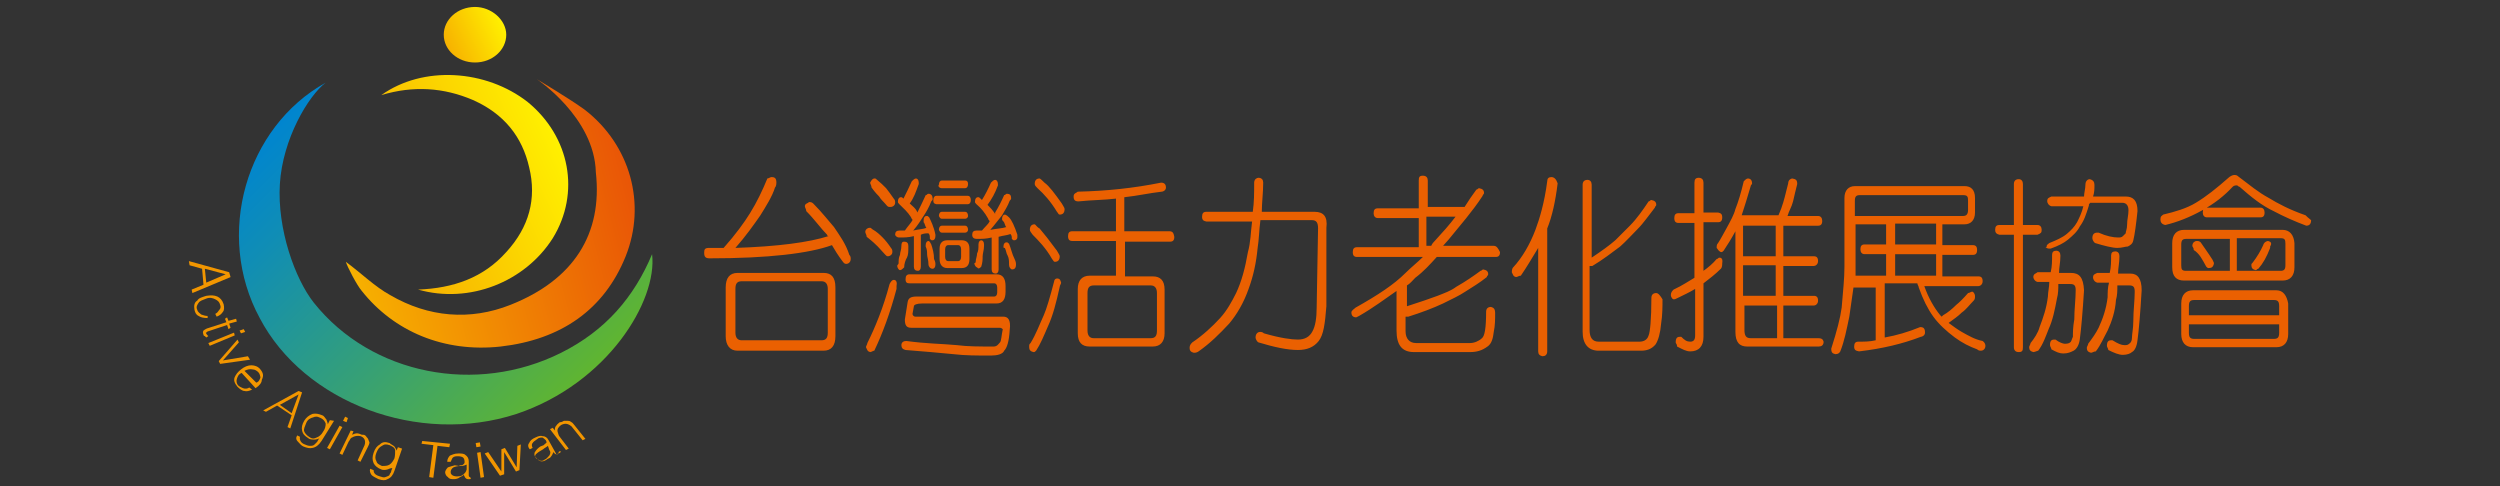 <?xml version="1.0" encoding="utf-8"?>
<!-- Generator: Adobe Illustrator 25.2.1, SVG Export Plug-In . SVG Version: 6.00 Build 0)  -->
<svg version="1.1" id="圖層_1" xmlns="http://www.w3.org/2000/svg" xmlns:xlink="http://www.w3.org/1999/xlink" x="0px" y="0px"
	 viewBox="0 0 360 70" style="enable-background:new 0 0 360 70;" xml:space="preserve">
<rect x="0" y="0" width="360" height="70" fill="#333333" stroke="none"/>
<style type="text/css">
	.st0{fill:#EA6001;}
	.st1{fill:url(#SVGID_1_);}
	.st2{fill:url(#SVGID_2_);}
	.st3{fill:url(#SVGID_3_);}
	.st4{fill:url(#SVGID_4_);}
	.st5{fill:#F29600;}
</style>
<g>
	<g>
		<g>
			<path class="st0" d="M295.1,35.8c0.2,0,0.2,0,0.2,0c1.1-0.4,1.9-0.8,2.5-1.3c0.7-0.6,1.3-1.1,1.7-1.9c0.6-0.8,0.9-1.7,1.3-3
				c0-0.2,0-0.2,0.2-0.4h4.6c0.6,0,0.9,0.4,0.9,1.1c0,0.7-0.2,1.3-0.2,2.1c0,0.6-0.2,0.9-0.2,1.2c-0.2,0.2-0.2,0.2-0.4,0.4
				c-0.2,0.2-0.4,0.2-0.7,0.2c-0.7,0-1.7-0.2-2.8-0.7h-0.2c-0.4,0-0.7,0.2-0.7,0.8c0,0.2,0.2,0.6,0.4,0.7c1.3,0.4,2.5,0.7,3.2,0.7
				c0.7,0,1.1-0.2,1.5-0.2c0.4-0.2,0.7-0.4,0.8-0.9c0.2-0.8,0.4-2.3,0.6-4.2c0-1.5-0.6-2.1-1.7-2.1h-4.7c0.2-0.6,0.2-1.1,0.2-1.7
				c0-0.4-0.2-0.7-0.7-0.8c-0.2,0-0.6,0.2-0.6,0.8c0,0.6-0.2,1.2-0.2,1.7h-4.7c-0.4,0.2-0.6,0.2-0.6,0.7c0,0.2,0.2,0.6,0.6,0.7h4.6
				c-0.2,0.9-0.6,1.7-0.9,2.3c-0.4,0.7-0.9,1.2-1.5,1.7c-0.6,0.5-1.5,0.9-2.5,1.3c-0.2,0.2-0.4,0.2-0.4,0.6
				C294.4,35.5,294.7,35.8,295.1,35.8z M151.5,37.3c0.2,0.2,0.2,0.4,0.4,0.4c0.4,0,0.7-0.2,0.7-0.8c0-0.2-0.2-0.4-0.4-0.8
				c-1.1-1.5-1.9-2.5-2.5-3.2c-0.4-0.2-0.6-0.6-0.7-0.6c-0.4,0-0.7,0.2-0.7,0.8c0,0.2,0.2,0.4,0.4,0.7
				C149.5,34.6,150.6,35.7,151.5,37.3z M118.6,39.3h-12.4c-1.1,0-1.7,0.7-1.7,2.1v7c0,1.3,0.6,2.1,1.7,2.1h12.4
				c1.1,0,1.7-0.7,1.7-2.1v-7C120.3,39.9,119.7,39.3,118.6,39.3z M119.2,47.9c0,0.7-0.2,1.1-0.9,1.1h-11.5c-0.6,0-0.9-0.4-0.9-1.1
				v-6.3c0-0.7,0.2-1.1,0.9-1.1h11.5c0.6,0,0.9,0.4,0.9,1.1V47.9z M128.7,40.3c-0.2,0-0.4,0.2-0.6,0.6c-0.9,3.4-2.1,6.3-3.2,8.5
				c0,0.2-0.2,0.4-0.2,0.6c0.2,0.4,0.2,0.6,0.6,0.7c0.2,0,0.4-0.2,0.6-0.2c1.2-2.5,2.3-5.5,3.2-8.9c0-0.2,0-0.2,0-0.4
				C129.2,40.7,129.1,40.3,128.7,40.3z M141.3,38.4c0.2-0.6,0.2-1.1,0.2-1.5c0-0.4,0.2-0.9,0.2-1.5c0-0.2,0-0.2,0-0.2
				c0-0.4-0.2-0.6-0.4-0.6s-0.4,0.2-0.4,0.6c0,0.6,0,0.9-0.2,1.3c0,0.4-0.2,0.8-0.2,1.2c0,0.2-0.2,0.2-0.2,0.2
				c0,0.2,0.2,0.6,0.4,0.6C140.9,38.8,141.1,38.6,141.3,38.4z M144.5,45.6h-12.7c-0.2,0-0.4-0.2-0.4-0.4l0.2-1.1
				c0-0.2,0.4-0.4,1.2-0.4h10.7c0.9,0,1.3-0.6,1.3-1.7v-0.8c0-1.1-0.4-1.7-1.3-1.7H131c-0.4,0-0.6,0.2-0.6,0.7s0.2,0.6,0.6,0.6h12.2
				c0.2,0,0.4,0.2,0.4,0.6v0.7c0,0.4-0.2,0.6-0.4,0.6H132c-0.8,0-1.2,0.2-1.3,0.8l-0.4,2.5c0,0.8,0.2,1.2,0.9,1.2H144
				c0.2,0,0.4,0.2,0.4,0.2c-0.2,0.9-0.2,1.7-0.4,1.9c-0.2,0.2-0.4,0.6-0.9,0.6c-2.1,0-3.8,0-5.3-0.2c-2.1-0.2-4.4-0.2-7.3-0.6
				c-0.4,0-0.7,0.2-0.7,0.6c0,0.4,0.2,0.6,0.6,0.7c2.5,0.2,4.9,0.4,6.9,0.6c1.7,0.2,3.4,0.2,5.4,0.2c0.9,0,1.7-0.2,1.9-0.7
				c0.4-0.4,0.7-1.3,0.8-3C145.6,46,145.1,45.6,144.5,45.6z M135.6,27.1h3.4c0.2,0,0.4-0.2,0.4-0.6S139.2,26,139,26h-3.4
				c-0.2,0-0.4,0.2-0.4,0.6C135,26.8,135.3,27.1,135.6,27.1z M130.6,37.1c0.2-0.4,0.2-0.9,0.2-1.5c0-0.2,0-0.2,0-0.2
				c0-0.4-0.2-0.6-0.6-0.6c-0.3,0-0.4,0.2-0.4,0.6c0,0.6-0.2,0.9-0.2,1.3c-0.2,0.4-0.2,0.8-0.2,1.2c0,0.2-0.2,0.2-0.2,0.4
				c0,0.2,0.2,0.6,0.4,0.6c0.2,0,0.4-0.2,0.6-0.4C130.2,38,130.4,37.4,130.6,37.1z M126.4,35.5c0.4,0.4,0.7,0.8,1.1,1.2
				c0.2,0.2,0.2,0.2,0.4,0.2c0.2,0,0.6-0.2,0.6-0.6c0-0.2,0-0.4-0.2-0.6c-0.4-0.6-0.8-1.1-1.2-1.5c-0.4-0.4-0.8-0.8-1.5-1.2
				c-0.2-0.2-0.2-0.2-0.4-0.2c-0.2,0-0.6,0.2-0.6,0.6c0,0.2,0.2,0.4,0.2,0.7C125.7,34.8,126.1,35.2,126.4,35.5z M129.5,34.2
				c0.7,0,1.3,0,2.1-0.2v4.4c0,0.4,0.2,0.6,0.6,0.6c0.2,0,0.4-0.2,0.4-0.6v-4.6c0.4-0.2,0.8-0.2,1.1-0.2c0.2,0.2,0.2,0.4,0.2,0.8
				c0.2,0.2,0.2,0.2,0.4,0.2c0.2,0,0.4-0.2,0.4-0.6v-0.2c-0.2-1.1-0.7-2.1-0.9-2.5c-0.2-0.2-0.2-0.2-0.4-0.2s-0.4,0.2-0.4,0.6V32
				c0.2,0.2,0.2,0.6,0.4,0.8c-0.4,0.2-1.1,0.2-1.9,0.4c0.7-0.8,1.1-1.5,1.5-2.1c0.4-0.6,0.8-1.3,1.1-2.1c0.2-0.2,0.2-0.2,0.2-0.4
				c0-0.4-0.2-0.7-0.6-0.7c-0.2,0-0.2,0.2-0.4,0.2c-0.4,0.9-0.8,1.7-1.2,2.5c-0.2-0.6-0.7-0.9-1.1-1.3c0.6-0.8,0.9-1.7,1.3-2.8
				c0-0.2,0-0.2,0-0.2c0-0.4-0.2-0.6-0.4-0.6s-0.4,0.2-0.6,0.4c-0.4,0.9-0.8,1.7-1.2,2.5l0,0c-0.2-0.2-0.2-0.2-0.4-0.2
				c-0.2,0-0.4,0.2-0.4,0.6c0,0.2,0,0.2,0.2,0.4c0.6,0.6,1.2,1.1,1.7,1.9c0,0.2,0.2,0.2,0.2,0.4c-0.2,0.4-0.7,0.9-1.1,1.5
				c-0.2,0-0.6,0-0.8,0c-0.4,0-0.6,0.2-0.6,0.6C128.9,33.9,129.1,34.2,129.5,34.2z M135.3,37.3c0,0.8,0.4,1.3,1.1,1.3h2.1
				c0.7,0,1.1-0.4,1.1-1.3v-1.5c0-0.8-0.4-1.2-1.1-1.2h-2.1c-0.7,0-1.1,0.4-1.1,1.2V37.3z M136.1,35.9c0-0.4,0.2-0.6,0.4-0.6h1.5
				c0.2,0,0.4,0.2,0.4,0.6V37c0,0.4-0.2,0.6-0.4,0.6h-1.5c-0.2,0-0.4-0.2-0.4-0.6V35.9z M135.6,31.5h3.4c0.2,0,0.4-0.2,0.4-0.4
				c0-0.4-0.2-0.6-0.4-0.6h-3.4c-0.2,0-0.4,0.2-0.4,0.6C135.3,31.3,135.4,31.5,135.6,31.5z M133.7,34.7c-0.2,0-0.4,0.2-0.4,0.6v0.2
				c0.2,0.4,0.2,0.8,0.2,1.1c0,0.4,0.2,0.8,0.2,1.5c0,0.2,0.2,0.6,0.6,0.6c0.2,0,0.4-0.2,0.4-0.6c0-0.2,0-0.4-0.2-0.8
				c0-0.8-0.2-1.5-0.4-2.1C133.9,34.8,133.8,34.7,133.7,34.7z M134.8,29.4h4.6c0.2,0,0.4-0.2,0.4-0.6s-0.2-0.6-0.4-0.6h-4.6
				c-0.2,0-0.4,0.2-0.4,0.6C134.4,29.1,134.4,29.3,134.8,29.4z M145.3,35.1c-0.2-0.2-0.2-0.2-0.4-0.2c-0.2,0-0.4,0.2-0.4,0.6
				c0,0.2,0,0.2,0.2,0.2c0.2,0.4,0.2,0.8,0.4,1.1c0.2,0.4,0.2,0.8,0.2,1.3c0,0.4,0.2,0.6,0.4,0.7c0.4,0,0.6-0.2,0.6-0.7
				c0-0.2,0-0.4-0.2-0.8C145.7,36.5,145.6,35.8,145.3,35.1z M126.6,28.3c0.2,0.4,0.7,0.8,1.1,1.3c0.2,0.2,0.2,0.2,0.6,0.2
				c0.2,0,0.6-0.2,0.6-0.6c0-0.2,0-0.4-0.2-0.6c-0.4-0.6-0.8-1.1-1.1-1.5c-0.4-0.4-0.8-0.8-1.3-1.2c-0.2-0.2-0.2-0.2-0.4-0.2
				c-0.2,0-0.4,0.2-0.6,0.6c0,0.2,0.2,0.4,0.2,0.7C126,27.7,126.4,28.1,126.6,28.3z M135.6,33.5h3.4c0.2,0,0.4-0.2,0.4-0.4
				c0-0.4-0.2-0.6-0.4-0.6h-3.4c-0.2,0-0.4,0.2-0.4,0.6C135.3,33.3,135.4,33.5,135.6,33.5z M120.1,32.7c-0.8-0.9-1.7-2.1-3-3.4
				c-0.2-0.2-0.4-0.2-0.6-0.2c-0.2,0.2-0.6,0.2-0.6,0.6c0,0.2,0.2,0.4,0.2,0.7c1.2,1.2,2.1,2.5,3,3.4c0,0.2,0.2,0.2,0.2,0.2
				c-2.8,0.9-7.3,1.5-13.4,1.7c1.5-1.7,2.7-3.4,3.6-4.7c0.8-1.3,1.7-2.7,2.1-4c0.2-0.2,0.2-0.6,0.2-0.7c0-0.6-0.2-0.8-0.7-0.8
				c-0.2,0-0.4,0.2-0.6,0.2c-0.7,1.7-1.5,3.4-2.5,5c-0.8,1.3-2.1,3.1-3.8,5h-2.1c-0.6,0-0.7,0.2-0.7,0.7c0,0.6,0.2,0.8,0.8,0.8
				c8.4,0,14.3-0.7,17.6-1.9c0.4,0.7,0.9,1.5,1.5,2.3c0.2,0.2,0.2,0.4,0.6,0.4c0.2,0,0.6-0.2,0.6-0.7c0-0.2,0-0.4-0.2-0.6
				C121.8,35.1,120.9,33.9,120.1,32.7z M306.8,39.4H305c0-0.8,0.2-1.5,0.2-2.5c0-0.4-0.2-0.7-0.6-0.7s-0.6,0.2-0.6,0.6
				c0,0.8,0,1.7-0.2,2.5H302c-0.4,0.2-0.6,0.2-0.6,0.7c0,0.2,0.2,0.6,0.6,0.7h1.7c-0.2,0.7-0.2,1.5-0.2,2.1
				c-0.2,1.7-0.7,3.1-1.3,4.4c-0.4,0.8-0.9,1.5-1.5,2.3c0,0.2-0.2,0.4-0.2,0.6c0,0.4,0.2,0.6,0.6,0.7c0.2,0,0.4-0.2,0.7-0.2
				c0.7-0.9,1.2-2.1,1.7-3c0.6-1.3,1.1-2.8,1.2-4.4c0.2-0.7,0.2-1.3,0.2-2.1h1.7c0.6,0,0.8,0.2,0.8,0.9c0,1.3-0.2,2.7-0.2,4.2
				c0,1.1-0.2,1.9-0.2,2.5c0,0.4-0.2,0.7-0.4,0.8c-0.2,0.2-0.4,0.2-0.7,0.2c-0.4,0-0.9-0.2-1.7-0.7h-0.2c-0.4,0-0.6,0.2-0.6,0.8
				c0,0.2,0.2,0.4,0.2,0.6c0.8,0.4,1.5,0.7,2.1,0.7s1.1-0.2,1.3-0.4c0.4-0.2,0.7-0.8,0.8-1.7c0.2-1.5,0.4-3.8,0.6-7.2
				C308.4,40.1,307.8,39.4,306.8,39.4z M327.8,41.8h-12c-1.1,0-1.7,0.7-1.7,1.9v4.4c0,1.2,0.6,1.9,1.7,1.9h12c1.1,0,1.7-0.7,1.7-1.9
				v-4.4C329.3,42.6,328.8,41.8,327.8,41.8z M328.2,47.9c0,0.7-0.2,0.9-0.8,0.9H316c-0.6,0-0.8-0.2-0.8-0.9v-1.2h13V47.9z
				 M328.2,45.4h-13v-1.3c0-0.7,0.2-0.9,0.8-0.9h11.4c0.6,0,0.8,0.2,0.8,0.9V45.4z M298.2,39.3h-1.7c0-0.8,0.2-1.5,0.2-2.5
				c0-0.4-0.2-0.7-0.6-0.7c-0.4,0-0.6,0.2-0.6,0.6c0,0.8,0,1.7-0.2,2.5h-1.9c-0.2,0.2-0.6,0.2-0.6,0.7c0,0.2,0.2,0.6,0.6,0.7h1.7
				c0,0.7-0.2,1.5-0.2,2.1c-0.2,1.7-0.7,3.1-1.2,4.4c-0.2,0.8-0.8,1.7-1.3,2.3c0,0.2-0.2,0.4-0.2,0.6c0,0.4,0.2,0.6,0.6,0.7
				c0.2,0,0.6-0.2,0.7-0.2c0.7-0.9,1.1-2.1,1.5-3.1c0.6-1.3,0.9-2.8,1.2-4.4c0.2-0.7,0.2-1.5,0.2-2.1h1.7c0.6,0,0.8,0.2,0.8,0.9
				c0,1.3-0.2,2.7-0.2,4.2c-0.2,1.1-0.2,1.9-0.2,2.5c-0.2,0.4-0.2,0.7-0.4,0.8c-0.2,0.2-0.6,0.2-0.8,0.2c-0.2,0-0.8-0.2-1.3-0.6
				h-0.2c-0.4,0-0.6,0.2-0.6,0.8c0,0.2,0.2,0.4,0.2,0.6c0.7,0.4,1.2,0.6,1.7,0.6c0.7,0,1.1-0.2,1.5-0.4s0.8-0.8,0.9-1.7
				c0.2-1.5,0.4-3.8,0.6-7C300,39.9,299.4,39.3,298.2,39.3z M317.7,38.4c0.2,0.2,0.2,0.2,0.4,0.2c0.4,0,0.6-0.2,0.7-0.6
				c0-0.2,0-0.2-0.2-0.6c-0.7-1.1-1.3-1.9-1.7-2.5c-0.2-0.2-0.4-0.2-0.6-0.2c-0.2,0-0.6,0.2-0.6,0.7c0,0.2,0.2,0.2,0.2,0.6
				C316.7,36.5,317.1,37.3,317.7,38.4z M294,33.1c0-0.4-0.2-0.7-0.6-0.7h-2.1v-5.9c0-0.4-0.2-0.7-0.6-0.7s-0.7,0.2-0.7,0.7v5.9h-2.1
				c-0.4,0-0.6,0.2-0.6,0.7c0,0.4,0.2,0.6,0.6,0.7h2.1V50c0,0.4,0.2,0.7,0.7,0.7s0.6-0.2,0.6-0.7V33.8h2.1
				C293.9,33.6,294,33.5,294,33.1z M325.5,31.3c0.4,0,0.6-0.2,0.6-0.7c0-0.4-0.2-0.7-0.6-0.7h-7.7c-0.4,0-0.6,0.2-0.6,0.7
				c0,0.4,0.2,0.7,0.6,0.7H325.5z M285.5,49.1c-1.1-0.2-2.1-0.8-3-1.3c-0.7-0.4-1.2-0.8-1.9-1.3c0.8-0.6,1.3-0.9,1.9-1.5
				c0.6-0.4,1.1-1.1,1.7-1.7c0.2-0.2,0.2-0.4,0.2-0.7c0-0.2-0.2-0.6-0.4-0.6s-0.4,0.2-0.6,0.2c-0.7,0.8-1.2,1.3-1.7,1.7
				c-0.6,0.6-1.2,1.1-1.9,1.5l-0.2,0.2c-0.2-0.2-0.2-0.2-0.2-0.2c-0.9-1.1-1.7-2.5-2.3-4.2h7.8c0.2,0,0.6-0.2,0.6-0.7
				s-0.2-0.7-0.6-0.7h-5.2v-3.1h4.4c0.4,0,0.6-0.2,0.6-0.7s-0.2-0.7-0.6-0.7h-4.4v-3h3.2c0.9,0,1.5-0.6,1.5-1.7v-2.1
				c0-1.2-0.6-1.7-1.5-1.7h-15.8c-0.9,0-1.5,0.6-1.5,1.7v9.9c0,1.7-0.2,3.5-0.4,5.9c-0.2,1.5-0.7,3.4-1.5,5.9c0,0.6,0.2,0.7,0.6,0.8
				c0.4,0,0.6-0.2,0.7-0.4c0.6-1.5,0.9-3.1,1.3-5c0.2-1.5,0.4-2.8,0.6-4.2h3.2V49c-0.8,0.2-1.7,0.2-2.5,0.2c-0.4,0-0.6,0.2-0.6,0.7
				c0,0.5,0.2,0.6,0.7,0.7c3.4-0.4,6.3-1.1,8.9-2.1c0.2,0,0.6-0.2,0.6-0.6c0-0.6-0.2-0.8-0.7-0.8c-1.7,0.7-3.4,1.2-5.1,1.5v-7.8h4.7
				c0,0.2,0.2,0.4,0.2,0.6c0.6,1.7,1.3,3.1,2.1,4.2c0.8,1.1,1.9,2.1,3.1,3c1.1,0.8,2.1,1.3,3.2,1.7c0.2,0.2,0.4,0.2,0.6,0.2
				c0.2,0,0.6-0.2,0.6-0.7C285.9,49.6,285.8,49.3,285.5,49.1z M278.8,35.2h-5.9v-3h5.9V35.2z M267.1,28.9c0-0.6,0.2-0.8,0.7-0.8
				h14.9c0.6,0,0.7,0.2,0.7,0.8v1.3c0,0.6-0.2,0.9-0.7,0.9h-15.6L267.1,28.9L267.1,28.9z M271.7,35.2h-3.2c-0.4,0-0.6,0.2-0.6,0.7
				c0,0.4,0.2,0.7,0.6,0.7h3.1v3.1h-4.4c0-0.4,0-0.9,0-1.3v-6.1h4.4v3L271.7,35.2L271.7,35.2z M272.9,39.7v-3.1h5.9v3.1H272.9z
				 M326.6,34.7c-0.2,0-0.6,0.2-0.7,0.6c-0.4,0.9-0.9,1.7-1.5,2.5c-0.2,0.2-0.2,0.2-0.2,0.4c0,0.4,0.2,0.6,0.6,0.7
				c0.2,0,0.2-0.2,0.4-0.2c0.7-0.8,1.2-1.7,1.7-3c0-0.2,0-0.2,0-0.2C327.2,35,327,34.8,326.6,34.7z M332,31c-2.3-0.8-4-1.7-5.3-2.5
				c-1.5-0.8-2.8-1.9-4.4-3.1c-0.2-0.2-0.4-0.2-0.6-0.2c-0.2,0-0.6,0.2-0.8,0.4c-1.7,1.5-3.2,2.7-4.7,3.6c-1.3,0.8-3,1.3-4.7,1.7
				c-0.2,0.2-0.4,0.2-0.4,0.7c0,0.4,0.2,0.7,0.7,0.8c1.7-0.4,3.5-1.1,5.3-2.1c1.8-1,3.2-2.1,4.4-3.4c0.2-0.2,0.4-0.2,0.6-0.2
				c0.2,0,0.2,0.2,0.4,0.2c1.7,1.5,3.2,2.7,4.9,3.5c1.5,0.8,3.1,1.5,4.7,2.1c0.4,0,0.7-0.2,0.7-0.8C332.3,31.3,332.2,31.2,332,31z
				 M328.7,33.1h-14.2c-1.1,0-1.7,0.7-1.7,1.9v3.5c0,1.3,0.6,1.9,1.7,1.9h14.2c1.1,0,1.7-0.7,1.7-1.9V35
				C330.3,33.8,329.7,33.1,328.7,33.1z M321.1,39h-6.3c-0.6,0-0.7-0.2-0.7-0.8v-3c0-0.6,0.2-0.8,0.7-0.8h6.3V39z M329.1,38.2
				c0,0.6-0.2,0.8-0.7,0.8h-6.3v-4.7h6.3c0.6,0,0.7,0.2,0.7,0.8V38.2z M152.2,40.1c-0.2,0-0.4,0.2-0.4,0.4c-0.6,2.3-1.1,4-1.5,4.9
				c-0.6,1.3-1.1,2.7-1.9,4c-0.2,0.2-0.2,0.2-0.2,0.6c0,0.4,0.2,0.6,0.6,0.7c0.2,0,0.2,0,0.4-0.2c0.6-0.9,1.1-2.1,1.7-3.5
				c0.7-1.5,1.2-3.4,1.7-5.7c0-0.2,0.2-0.4,0.2-0.6C152.7,40.3,152.6,40.1,152.2,40.1z M168.4,33.3h-6.5v-4.9
				c1.9-0.2,3.6-0.6,5.4-0.8c0.2,0,0.6-0.2,0.6-0.6c0-0.4-0.2-0.7-0.7-0.7c-4,0.8-7.8,1.2-12,1.3c-0.2,0.2-0.6,0.2-0.6,0.7
				c0,0.5,0.2,0.7,0.7,0.7c1.9-0.2,3.8-0.2,5.4-0.4v4.7h-6.3c-0.4,0-0.6,0.2-0.6,0.7s0.2,0.7,0.6,0.7h6.3v5h-3.8
				c-1.1,0-1.7,0.7-1.7,1.9V48c0,1.3,0.6,1.9,1.7,1.9h9.1c1.1,0,1.7-0.7,1.7-1.9v-6.3c0-1.3-0.6-1.9-1.7-1.9h-4v-5h6.5
				c0.4,0,0.6-0.2,0.6-0.7C169,33.6,168.9,33.3,168.4,33.3z M165.7,41.1c0.6,0,0.9,0.4,0.9,1.1v5.4c0,0.7-0.2,1.1-0.9,1.1h-8.2
				c-0.6,0-0.9-0.4-0.9-1.1v-5.4c0-0.7,0.2-1.1,0.9-1.1H165.7z M150.4,26.3c-0.2-0.2-0.6-0.6-0.7-0.6c-0.4,0-0.7,0.2-0.7,0.8
				c0,0.2,0.2,0.4,0.4,0.6c0.9,0.8,1.9,1.9,2.8,3.4c0.2,0.2,0.2,0.4,0.4,0.4c0.4,0,0.7-0.2,0.7-0.8c0-0.2-0.2-0.4-0.4-0.8
				C151.9,27.9,151.1,26.8,150.4,26.3z M261.8,48.7h-5v-4.7h4.4c0.2,0,0.6-0.2,0.6-0.7c0-0.5-0.2-0.7-0.6-0.7h-4.4v-4.3h4.4
				c0.2,0,0.6-0.2,0.6-0.7s-0.2-0.7-0.6-0.7h-4.4v-4.4h5c0.4,0,0.6-0.2,0.6-0.7c0-0.4-0.2-0.7-0.6-0.7h-4.4c0.2-0.7,0.6-1.3,0.8-2.1
				c0.2-0.9,0.4-1.7,0.6-2.5c0-0.6-0.2-0.7-0.7-0.8c-0.2,0-0.6,0.2-0.6,0.7c-0.2,0.7-0.4,1.7-0.7,2.7c-0.2,0.7-0.4,1.2-0.7,1.9h-5.3
				c0.4-1.2,0.8-2.5,1.3-4.2c0-0.2,0.2-0.2,0.2-0.4c0-0.4-0.2-0.7-0.6-0.7c-0.2,0-0.4,0.2-0.6,0.4c-0.4,1.7-0.8,3-1.2,4
				c-0.2,0.8-0.7,1.7-1.3,2.8c-0.4,0.7-0.8,1.5-1.2,2.1c-0.2,0.2-0.2,0.4-0.2,0.7c0.2,0.2,0.2,0.4,0.6,0.6c0.2,0,0.2,0,0.4-0.2
				c0.6-0.9,1.1-1.7,1.7-2.8v14.5c0,1.5,0.6,2.1,1.7,2.1h10.3c0.4,0,0.7-0.2,0.7-0.7C262.5,48.9,262.4,48.7,261.8,48.7z M255.7,48.7
				h-3.6c-0.7,0-0.9-0.4-0.9-1.2V44h4.7v4.7L255.7,48.7L255.7,48.7z M255.7,42.6H251v-4.4h4.7V42.6z M255.7,36.9H251v-4.4h4.7V36.9z
				 M144.7,30.9c-0.2,0-0.4,0.2-0.4,0.6c0,0.2,0,0.2,0.2,0.4c0.2,0.2,0.2,0.6,0.4,0.8c-0.6,0.2-1.3,0.2-2.3,0.4
				c0.7-0.8,1.2-1.5,1.7-2.1c0.4-0.7,0.8-1.3,1.1-2.1c0.2-0.2,0.2-0.2,0.2-0.4c0-0.4-0.2-0.6-0.6-0.6c-0.2,0-0.2,0.2-0.4,0.2
				c-0.4,0.9-0.8,1.7-1.3,2.5v0.2c-0.4-0.6-0.7-0.9-1.1-1.3c0.6-0.8,1.1-1.7,1.5-2.8c0-0.2,0-0.2,0-0.2c0-0.4-0.2-0.6-0.4-0.6
				s-0.4,0.2-0.6,0.4c-0.4,0.9-0.8,1.7-1.3,2.5l-0.2-0.2c-0.2-0.2-0.2-0.2-0.4-0.2c-0.2,0-0.4,0.2-0.4,0.6c0,0.2,0,0.2,0.2,0.4
				c0.7,0.6,1.2,1.2,1.7,2.1c0,0.2,0.2,0.2,0.2,0.4c-0.2,0.4-0.7,0.8-1.1,1.3c-0.2,0-0.6,0-0.8,0c-0.4,0-0.6,0.2-0.6,0.6
				s0.2,0.6,0.7,0.6c0.7,0,1.3,0,2.1-0.2v4.6c0,0.4,0.2,0.6,0.6,0.6c0.2,0,0.4-0.2,0.4-0.6v-4.7c0.7-0.2,1.2-0.2,1.7-0.4
				c0.2,0.2,0.2,0.4,0.2,0.7c0.2,0.2,0.2,0.2,0.4,0.2c0.2,0,0.4-0.2,0.4-0.4v-0.4c-0.4-1.2-0.8-2.1-1.2-2.5
				C144.9,30.9,144.7,30.9,144.7,30.9z M189.3,30.5h-7.6c0-1.3,0.2-2.7,0.2-4.2c0-0.4-0.2-0.7-0.7-0.7c-0.2,0-0.6,0.2-0.6,0.7
				c0,1.5,0,2.8-0.2,4.2h-6.7c-0.4,0-0.6,0.2-0.6,0.7c0,0.5,0.2,0.6,0.6,0.7h6.6c-0.2,1.5-0.2,3-0.6,4.4c-0.4,2.3-0.9,4.2-1.7,5.9
				c-0.6,1.2-1.3,2.5-2.3,3.6c-1.1,1.2-2.5,2.5-4,3.5c-0.2,0.2-0.4,0.4-0.4,0.8s0.2,0.6,0.6,0.7c0.2,0,0.4,0,0.7-0.2
				c1.7-1.2,3-2.5,4.4-4c1.1-1.3,2.1-3,2.8-5c0.7-1.9,1.1-3.8,1.3-5.9c0.2-1.2,0.2-2.5,0.4-4h7.4c0.7,0,0.9,0.4,0.9,1.2l-0.2,11.4
				c0,1.5-0.2,2.7-0.6,3.4c-0.4,0.8-1.1,1.2-2.1,1.2c-0.9,0-2.5-0.2-4.9-0.9c-0.2-0.2-0.4-0.2-0.6-0.2c-0.2,0-0.6,0.2-0.6,0.8
				c0,0.2,0.2,0.6,0.4,0.7c2.3,0.7,4.2,1.1,5.7,1.1c1.3,0,2.3-0.4,3-1.3s0.9-2.5,1.1-5V32.8C191.2,31.2,190.6,30.5,189.3,30.5z
				 M238.5,42.2c-0.4,0-0.7,0.2-0.7,0.7c0,3.1-0.2,5-0.4,5.4c-0.2,0.7-0.8,0.9-1.3,0.9h-5.9c-0.9,0-1.3-0.6-1.3-1.7v-9.2
				c0,0,0,0,0.2,0h0.2c1.5-0.9,2.8-1.9,4-2.8c0.9-0.8,1.7-1.7,2.5-2.5c0.9-0.9,1.7-2.1,2.5-3.1c0-0.2,0.2-0.2,0.2-0.4
				c0-0.4-0.2-0.6-0.7-0.7c-0.2,0-0.2,0.2-0.4,0.2c-0.8,1.2-1.7,2.5-2.7,3.5c-0.7,0.7-1.3,1.3-2.1,2.1c-0.8,0.7-1.9,1.5-3.4,2.5
				V26.6c0-0.4-0.2-0.7-0.6-0.7c-0.4,0-0.7,0.2-0.7,0.7v21.2c0,1.7,0.8,2.7,2.3,2.7h6.1c0.8,0,1.5-0.2,2.1-0.9
				c0.4-0.6,0.7-1.7,0.8-3c0.2-1.2,0.2-2.5,0.2-3.5C239.1,42.6,238.8,42.2,238.5,42.2z M247.6,37.1c-0.2,0-0.2,0.2-0.4,0.2
				c-0.6,0.7-1.2,1.2-1.9,1.7v-7h2.1c0.4,0,0.6-0.2,0.6-0.7c0-0.5-0.2-0.6-0.6-0.7h-2.1v-4.3c0-0.4-0.2-0.7-0.7-0.7
				c-0.4,0-0.6,0.2-0.6,0.7v4.4h-2.3c-0.4,0-0.6,0.2-0.6,0.7c0,0.5,0.2,0.7,0.6,0.7h2.3V40c-0.7,0.4-1.7,1.1-3,1.7
				c-0.2,0.2-0.4,0.4-0.4,0.8c0,0.2,0.2,0.6,0.4,0.6c0.2,0,0.2,0,0.6-0.2c0.8-0.4,1.7-0.8,2.5-1.3v6.7c0,0.6-0.2,0.9-0.7,0.9
				s-0.8-0.2-1.3-0.7h-0.2c-0.4,0-0.6,0.2-0.6,0.8c0,0.2,0.2,0.2,0.2,0.6c0.8,0.4,1.3,0.7,1.9,0.7c1.2,0,1.9-0.7,1.9-2.1v-7.7
				c0.9-0.7,1.7-1.3,2.5-2.1c0.2-0.2,0.2-0.6,0.2-0.8C248.1,37.3,247.9,37.1,247.6,37.1z M215.1,35.4h-7.3c0.2-0.2,0.6-0.7,0.8-0.9
				c1.7-2.1,3.4-4,4.9-6.3c0-0.2,0.2-0.2,0.2-0.4c0-0.4-0.2-0.6-0.7-0.7c-0.2,0-0.2,0.2-0.4,0.2c-0.6,0.8-1.2,1.7-1.7,2.5h-5.3v-3.8
				c0-0.4-0.2-0.7-0.7-0.7c-0.5,0-0.6,0.2-0.6,0.7v4h-5.9c-0.4,0-0.6,0.2-0.6,0.7c0,0.4,0.2,0.7,0.6,0.7h5.9v4.2h-8.9
				c-0.4,0-0.6,0.2-0.6,0.7c0,0.5,0.2,0.7,0.6,0.7h9.5c-0.8,0.8-1.7,1.5-2.5,2.3c-1.7,1.7-4,3.2-7.2,5c-0.2,0.2-0.6,0.4-0.6,0.7
				c0,0.4,0.2,0.7,0.7,0.7l0.4-0.2c2.1-1.2,3.8-2.5,5.4-3.6v5.7c0,2.1,0.8,3.1,2.5,3.1h8.1c0.9,0,1.7-0.2,2.5-0.8
				c0.6-0.4,0.8-1.2,0.9-2.1c0.2-0.9,0.2-1.9,0.2-2.7c0-0.6-0.2-0.8-0.6-0.9c-0.4,0-0.7,0.2-0.7,0.7c0,2.3-0.2,3.5-0.6,3.8
				c-0.4,0.4-1.1,0.7-1.7,0.7h-7.8c-0.9,0-1.5-0.6-1.5-1.7v-2.1c0,0,0,0,0.2,0h0.2c1.9-0.6,3.5-1.2,5-1.9c1.2-0.6,2.3-1.1,3.2-1.7
				c1.1-0.7,2.1-1.3,3.1-2.1c0-0.2,0.2-0.2,0.2-0.4c0-0.4-0.2-0.6-0.7-0.7c-0.2,0-0.2,0.2-0.4,0.2c-1.1,0.8-2.1,1.5-3.5,2.3
				c-0.8,0.6-1.7,0.9-2.7,1.3c-1.1,0.4-2.5,0.9-4.4,1.5v-2.8c0-0.2,0-0.2,0-0.2c0.4-0.2,0.8-0.7,1.2-1.1c1.2-0.9,2.1-1.9,3.1-3h8.5
				c0.4,0,0.6-0.2,0.6-0.7C215.7,35.7,215.5,35.4,215.1,35.4z M206.1,35.4h-0.7v-4.2h4.2c-0.9,1.2-1.9,2.3-3,3.5
				C206.5,34.8,206.2,35.1,206.1,35.4z M223.4,25.5c-0.4,0-0.6,0.2-0.6,0.6c-0.4,3.1-1.1,5.4-1.7,7c-0.8,2.1-1.9,4-3.2,5.4
				c-0.2,0.2-0.2,0.6-0.2,0.7c0.2,0.4,0.2,0.6,0.6,0.7c0.2,0,0.4-0.2,0.7-0.2c0.9-1.3,1.7-2.7,2.5-4v14.9c0,0.4,0.2,0.6,0.6,0.7
				c0.4,0,0.7-0.2,0.7-0.7V32.9c0.7-1.7,1.2-4,1.5-6.5C224.1,25.8,223.8,25.5,223.4,25.5z"/>
		</g>
	</g>
	<g>
		
			<linearGradient id="SVGID_1_" gradientUnits="userSpaceOnUse" x1="542.206" y1="423.483" x2="581.541" y2="381.764" gradientTransform="matrix(-2.940000e-02 1 -1 -2.940000e-02 479.887 -512.518)">
			<stop  offset="0" style="stop-color:#0085CF"/>
			<stop  offset="0.191" style="stop-color:#0F8DB6"/>
			<stop  offset="0.596" style="stop-color:#36A076"/>
			<stop  offset="1" style="stop-color:#60B530"/>
		</linearGradient>
		<path class="st1" d="M45.2,43.6c8.3,10.4,23.4,13.3,35.6,7.2c6.4-3.2,10.5-8,13.1-14.2c0.8,6.7-6.4,18.6-19.5,23
			c-14.1,4.6-30.6-1.6-37-13.8c-6.5-12-2-27.5,9.5-33.9c-2.5,1.9-6.2,8.1-6.6,14.6S42.5,40.2,45.2,43.6z"/>
		
			<linearGradient id="SVGID_2_" gradientUnits="userSpaceOnUse" x1="839.791" y1="18.047" x2="882.457" y2="18.047" gradientTransform="matrix(-0.967 0.254 -0.254 -0.967 907.922 -169.243)">
			<stop  offset="0" style="stop-color:#E95506"/>
			<stop  offset="1" style="stop-color:#F7B100"/>
		</linearGradient>
		<path class="st2" d="M84.2,15.8c6.6,5.1,8.9,13.6,5.9,21.1c-3.1,7.7-9.3,12-18,13c-8.2,0.9-15.4-2.2-20-8
			c-0.7-0.8-2.1-3.5-2.3-4.2c2.3,1.7,4.2,3.6,6.4,4.8c5.5,3.2,11.5,3.7,17.3,1.4c9.1-3.6,13.3-10.2,12.3-19.1
			c-0.2-7.9-8.5-13.4-8.5-13.4S82,14.2,84.2,15.8z"/>
		
			<linearGradient id="SVGID_3_" gradientUnits="userSpaceOnUse" x1="837.634" y1="96.423" x2="864.938" y2="96.423" gradientTransform="matrix(-0.908 0.419 -0.419 -0.908 881.02 -243.749)">
			<stop  offset="0" style="stop-color:#FFF000"/>
			<stop  offset="1" style="stop-color:#F7B100"/>
		</linearGradient>
		<path class="st3" d="M54.9,13.7c6-4.3,15.1-3.7,21.1,1c6.1,5,7.6,13.1,3.6,19.6c-4,6.3-12,9.5-19.4,7.4c5.1-0.2,9.4-1.7,12.7-5.4
			c3.3-3.6,4.4-7.7,3.3-12.2c-1-4.4-3.6-7.7-8.1-9.7C63.9,12.6,59.5,12.3,54.9,13.7z"/>
		
			<linearGradient id="SVGID_4_" gradientUnits="userSpaceOnUse" x1="72.33" y1="53.199" x2="64.352" y2="56.877" gradientTransform="matrix(1 0 0 1 0 -50)">
			<stop  offset="0" style="stop-color:#FFF000"/>
			<stop  offset="1" style="stop-color:#F7B100"/>
		</linearGradient>
		<path class="st4" d="M72.9,5c0,2.2-2,4-4.5,4c-2.5,0-4.5-1.8-4.5-4c0-2.2,2-4,4.5-4C70.8,1,72.9,2.9,72.9,5z"/>
		<g>
			<g>
				<path class="st5" d="M35.7,51.3l-3.6,0.6l2.3-2.6l-0.2-0.4L31.5,52l0.2,0.4l4.3-0.6L35.7,51.3z M37.5,53.2
					c-0.3-0.4-0.8-0.6-1.3-0.6s-1,0.2-1.5,0.6s-0.7,0.7-0.9,1.1c-0.2,0.5,0,0.9,0.4,1.4c0.3,0.3,0.7,0.6,1,0.6
					c0.3,0.1,0.7,0,1.1-0.2l-0.4-0.3C35.6,56,35.3,56,35,55.9c-0.2-0.1-0.5-0.2-0.7-0.4c-0.2-0.2-0.3-0.6-0.2-0.9
					c0.1-0.3,0.2-0.7,0.7-0.9l2,2.2c0.6-0.4,0.9-0.8,0.9-1.2C38,54.1,37.9,53.7,37.5,53.2z M37.5,54.4c-0.1,0.2-0.2,0.6-0.6,0.7
					l-1.7-1.7c0.4-0.2,0.8-0.3,1.2-0.2c0.3,0,0.6,0.2,0.8,0.4C37.4,53.8,37.5,54.2,37.5,54.4z M29.9,45.5c-0.3,0-0.6-0.1-0.9-0.2
					c-0.2-0.2-0.5-0.3-0.6-0.7c-0.2-0.4,0-0.7,0.2-1c0.2-0.3,0.6-0.4,1.1-0.6c0.5-0.2,0.9-0.1,1.3,0.1s0.6,0.4,0.7,0.8
					c0.1,0.2,0.1,0.5-0.1,0.7c-0.2,0.2-0.2,0.4-0.6,0.6l0.2,0.4c0.5-0.2,0.7-0.4,0.9-0.7c0.2-0.2,0.2-0.7,0.1-1.1
					c-0.2-0.6-0.5-0.9-0.9-1.1c-0.5-0.2-0.9-0.2-1.6-0.1c-0.6,0.2-1.1,0.3-1.3,0.7C28,43.5,27.9,44,28,44.6c0.1,0.4,0.2,0.7,0.6,0.9
					c0.3,0.2,0.7,0.3,1.3,0.3L29.9,45.5z M50.1,60.2L49.7,60l-0.3,0.6l0.5,0.2L50.1,60.2z M35.3,47.8l-0.2-0.4l-0.6,0.2l0.2,0.4
					L35.3,47.8z M33,39.2l-5.8-1.6l0.1,0.6l1.8,0.5l0.2,2.3l-1.7,0.7l0.1,0.5l5.5-2.3L33,39.2z M29.7,40.7l-0.2-2l3,0.8L29.7,40.7z
					 M29.7,47.9c0.1-0.1,0.2-0.2,0.3-0.2l2.7-0.9l0.2,0.6l0.3-0.2L33,46.6l1.1-0.3L34,45.9l-1.1,0.3l-0.2-0.5l-0.3,0.2l0.2,0.5
					l-2.8,0.9c-0.2,0.1-0.4,0.2-0.5,0.3c-0.1,0.2-0.1,0.3,0,0.6c0,0.1,0.1,0.2,0.2,0.2c0.1,0.1,0.2,0.2,0.2,0.2l0.3-0.2
					c-0.1-0.1-0.2-0.2-0.2-0.2C29.6,47.9,29.6,47.9,29.7,47.9z M33.7,47.9L30,49.4l0.2,0.4l3.6-1.5L33.7,47.9z M43,56.3l-5.1,2.8
					l0.4,0.2l1.6-0.9l2.1,1.4l-0.6,1.7l0.4,0.2l1.7-5.2L43,56.3z M42,59.5l-1.7-1.2l2.7-1.5L42,59.5z M68.7,65.2l0.5,3.6l0.5-0.1
					l-0.5-3.6L68.7,65.2z M74.4,67.3l-1.7-2.8l-0.5,0.2v3.2l-1.9-2.8l-0.5,0.2l2.2,3.2l0.6-0.2v-3.2l1.7,2.8l0.5-0.2L75,64l-0.5,0.2
					L74.4,67.3z M69.1,63.7l-0.6,0.1l0.1,0.6l0.6-0.1L69.1,63.7z M80.3,65.4c-0.2,0.1-0.2,0-0.3-0.2L79,63.4
					c-0.2-0.4-0.5-0.6-0.9-0.6c-0.2-0.1-0.6,0-1,0.2c-0.5,0.2-0.8,0.5-0.9,0.8C76,64,76,64.4,76.3,64.7l0.4-0.2
					c-0.1-0.2-0.2-0.5,0-0.7c0.1-0.2,0.3-0.3,0.7-0.6c0.2-0.2,0.6-0.2,0.7-0.2c0.2,0.1,0.3,0.2,0.5,0.4c0.1,0.2,0.1,0.2,0.1,0.3
					c0,0.1-0.2,0.2-0.2,0.2c-0.1,0.1-0.2,0.2-0.2,0.2l-0.5,0.2c-0.3,0.2-0.6,0.5-0.7,0.7c-0.2,0.2-0.2,0.6,0,0.8
					c0.2,0.2,0.4,0.5,0.7,0.6c0.3,0.1,0.6,0,0.9-0.2c0.2-0.2,0.5-0.2,0.6-0.4c0.2-0.2,0.3-0.5,0.4-0.7c0.2,0.2,0.2,0.3,0.3,0.3
					c0.2,0,0.2,0,0.4-0.1c0.1,0,0.2-0.1,0.2-0.1c0.1,0,0.1-0.1,0.2-0.2L80.5,65C80.4,65.3,80.3,65.4,80.3,65.4z M79.1,65.6
					c-0.2,0.2-0.4,0.5-0.7,0.6c-0.2,0.2-0.5,0.2-0.7,0.1s-0.3-0.2-0.5-0.3c-0.2-0.2-0.2-0.5,0.1-0.7c0.2-0.2,0.4-0.3,0.9-0.6
					c0.2-0.2,0.5-0.3,0.7-0.5l0.2,0.6C79.3,65,79.3,65.3,79.1,65.6z M82.7,61.2c-0.2-0.2-0.2-0.3-0.4-0.4c-0.2-0.1-0.2-0.2-0.5-0.2
					c-0.2,0-0.4,0-0.6,0c-0.2,0.1-0.3,0.2-0.6,0.2c-0.2,0.2-0.3,0.2-0.5,0.5c-0.2,0.2-0.2,0.4-0.2,0.7l-0.3-0.4l-0.4,0.2l2.3,3
					l0.4-0.2l-1.3-1.7c-0.2-0.2-0.2-0.5-0.3-0.7c-0.1-0.4,0.1-0.7,0.5-1c0.6-0.3,1-0.2,1.5,0.2l1.6,2l0.4-0.2L82.7,61.2z M53,63.2
					c-0.1-0.2-0.2-0.2-0.3-0.4c-0.2-0.2-0.3-0.2-0.6-0.2c-0.2-0.1-0.5-0.2-0.7-0.2s-0.5,0.1-0.7,0.2l0.2-0.5L50.5,62l-1.6,3.3
					l0.4,0.2l0.9-1.9c0.2-0.2,0.2-0.5,0.5-0.6c0.3-0.2,0.8-0.3,1.2-0.2c0.6,0.2,0.8,0.7,0.6,1.3l-1,2.2l0.4,0.2l1.1-2.2
					c0.1-0.2,0.2-0.4,0.2-0.6C53.1,63.5,53.1,63.4,53,63.2z M67.7,68.7c-0.2,0-0.2-0.2-0.2-0.3v-2c0-0.4-0.2-0.7-0.5-0.9
					c-0.2-0.2-0.6-0.2-1-0.2c-0.6,0-0.9,0.2-1.2,0.3c-0.2,0.2-0.4,0.5-0.4,0.9h0.5c0.1-0.2,0.2-0.5,0.3-0.6c0.2-0.2,0.5-0.2,0.8-0.2
					c0.3,0,0.6,0.1,0.7,0.2s0.2,0.3,0.2,0.6c0,0.2,0,0.2-0.1,0.3c-0.1,0.1-0.2,0.2-0.4,0.2s-0.2,0-0.3,0.1L65.5,67
					c-0.4,0.1-0.7,0.2-1,0.3c-0.2,0.2-0.4,0.5-0.4,0.7c0,0.3,0.2,0.6,0.4,0.7C64.7,69,65,69,65.4,69c0.2,0,0.6-0.1,0.7-0.2
					c0.2-0.2,0.6-0.2,0.7-0.5c0,0.2,0.1,0.3,0.2,0.5c0.1,0.1,0.2,0.2,0.4,0.2c0.1,0,0.2,0,0.2,0c0.1,0,0.2,0,0.2-0.1L67.7,68.7
					C67.9,68.7,67.8,68.7,67.7,68.7z M66.6,68.4c-0.2,0.2-0.6,0.2-0.9,0.2c-0.2,0-0.5-0.1-0.6-0.2c-0.2-0.2-0.2-0.2-0.2-0.5
					c0-0.2,0.2-0.5,0.4-0.6c0.2-0.1,0.6-0.2,1.1-0.2c0.3,0,0.6-0.1,0.8-0.2v0.7C67.1,68,66.9,68.2,66.6,68.4z M47.5,60.5l-0.3,0.6
					c0-0.2-0.1-0.4-0.2-0.7c-0.2-0.2-0.3-0.5-0.6-0.6c-0.5-0.2-0.9-0.3-1.4-0.2c-0.5,0.2-0.9,0.5-1.2,1c-0.3,0.5-0.4,1-0.3,1.4
					c0.1,0.5,0.4,0.8,0.9,1.1c0.2,0.2,0.6,0.2,0.9,0.2c0.2,0,0.6-0.1,0.7-0.2c-0.2,0.2-0.2,0.4-0.4,0.6c-0.2,0.2-0.2,0.2-0.3,0.3
					c-0.2,0.2-0.4,0.2-0.7,0.2c-0.2,0-0.5-0.1-0.7-0.2c-0.6-0.2-0.8-0.7-0.7-1.1l-0.4-0.2c-0.2,0.3-0.2,0.6,0.1,0.9
					c0.2,0.2,0.5,0.6,0.8,0.7c0.5,0.2,0.9,0.3,1.3,0.2c0.5-0.1,0.9-0.4,1.3-1l1.8-2.9L47.5,60.5z M46.5,62.2
					c-0.2,0.4-0.6,0.7-0.9,0.8c-0.4,0.2-0.7,0.2-1.1-0.1c-0.3-0.2-0.6-0.5-0.7-0.8c-0.1-0.3,0.1-0.7,0.3-1.2s0.6-0.7,1-0.8
					c0.2-0.1,0.3-0.1,0.5-0.1s0.3,0.1,0.6,0.2c0.4,0.2,0.6,0.5,0.7,0.8C46.9,61.4,46.8,61.8,46.5,62.2z M48.9,61.3l-1.8,3.2l0.4,0.2
					l1.8-3.2L48.9,61.3z M57.1,64.9c0-0.2-0.2-0.4-0.3-0.6c-0.2-0.2-0.5-0.3-0.7-0.5c-0.6-0.2-1-0.2-1.4,0.2
					c-0.4,0.2-0.7,0.6-0.9,1.2s-0.2,1,0,1.5c0.2,0.4,0.6,0.7,1.1,0.9c0.2,0.1,0.6,0.1,0.9,0c0.2-0.1,0.5-0.2,0.7-0.2
					c-0.1,0.2-0.2,0.5-0.2,0.6c-0.1,0.2-0.2,0.2-0.2,0.4c-0.2,0.2-0.4,0.2-0.6,0.3c-0.2,0.1-0.5,0-0.8-0.1c-0.7-0.2-0.9-0.5-0.9-0.9
					l-0.5-0.2c-0.1,0.3,0,0.6,0.2,0.9c0.2,0.2,0.6,0.4,1,0.6c0.6,0.2,1,0.2,1.3,0c0.5-0.2,0.8-0.6,1-1.2l1.1-3.2l-0.6-0.2L57.1,64.9
					z M56.8,66c-0.2,0.4-0.4,0.7-0.7,0.9c-0.3,0.2-0.7,0.2-1.1,0.2c-0.4-0.2-0.7-0.3-0.8-0.7c-0.2-0.3-0.2-0.7,0-1.2
					c0.2-0.5,0.4-0.8,0.8-1c0.2-0.1,0.3-0.2,0.5-0.2s0.3,0,0.6,0.1c0.4,0.2,0.7,0.3,0.8,0.7C56.9,65.2,56.9,65.6,56.8,66z
					 M64.8,63.9l-4-0.4l-0.1,0.4l1.7,0.2l-0.6,4.6l0.6,0.1l0.6-4.6l1.7,0.2L64.8,63.9z"/>
			</g>
		</g>
	</g>
</g>
</svg>

